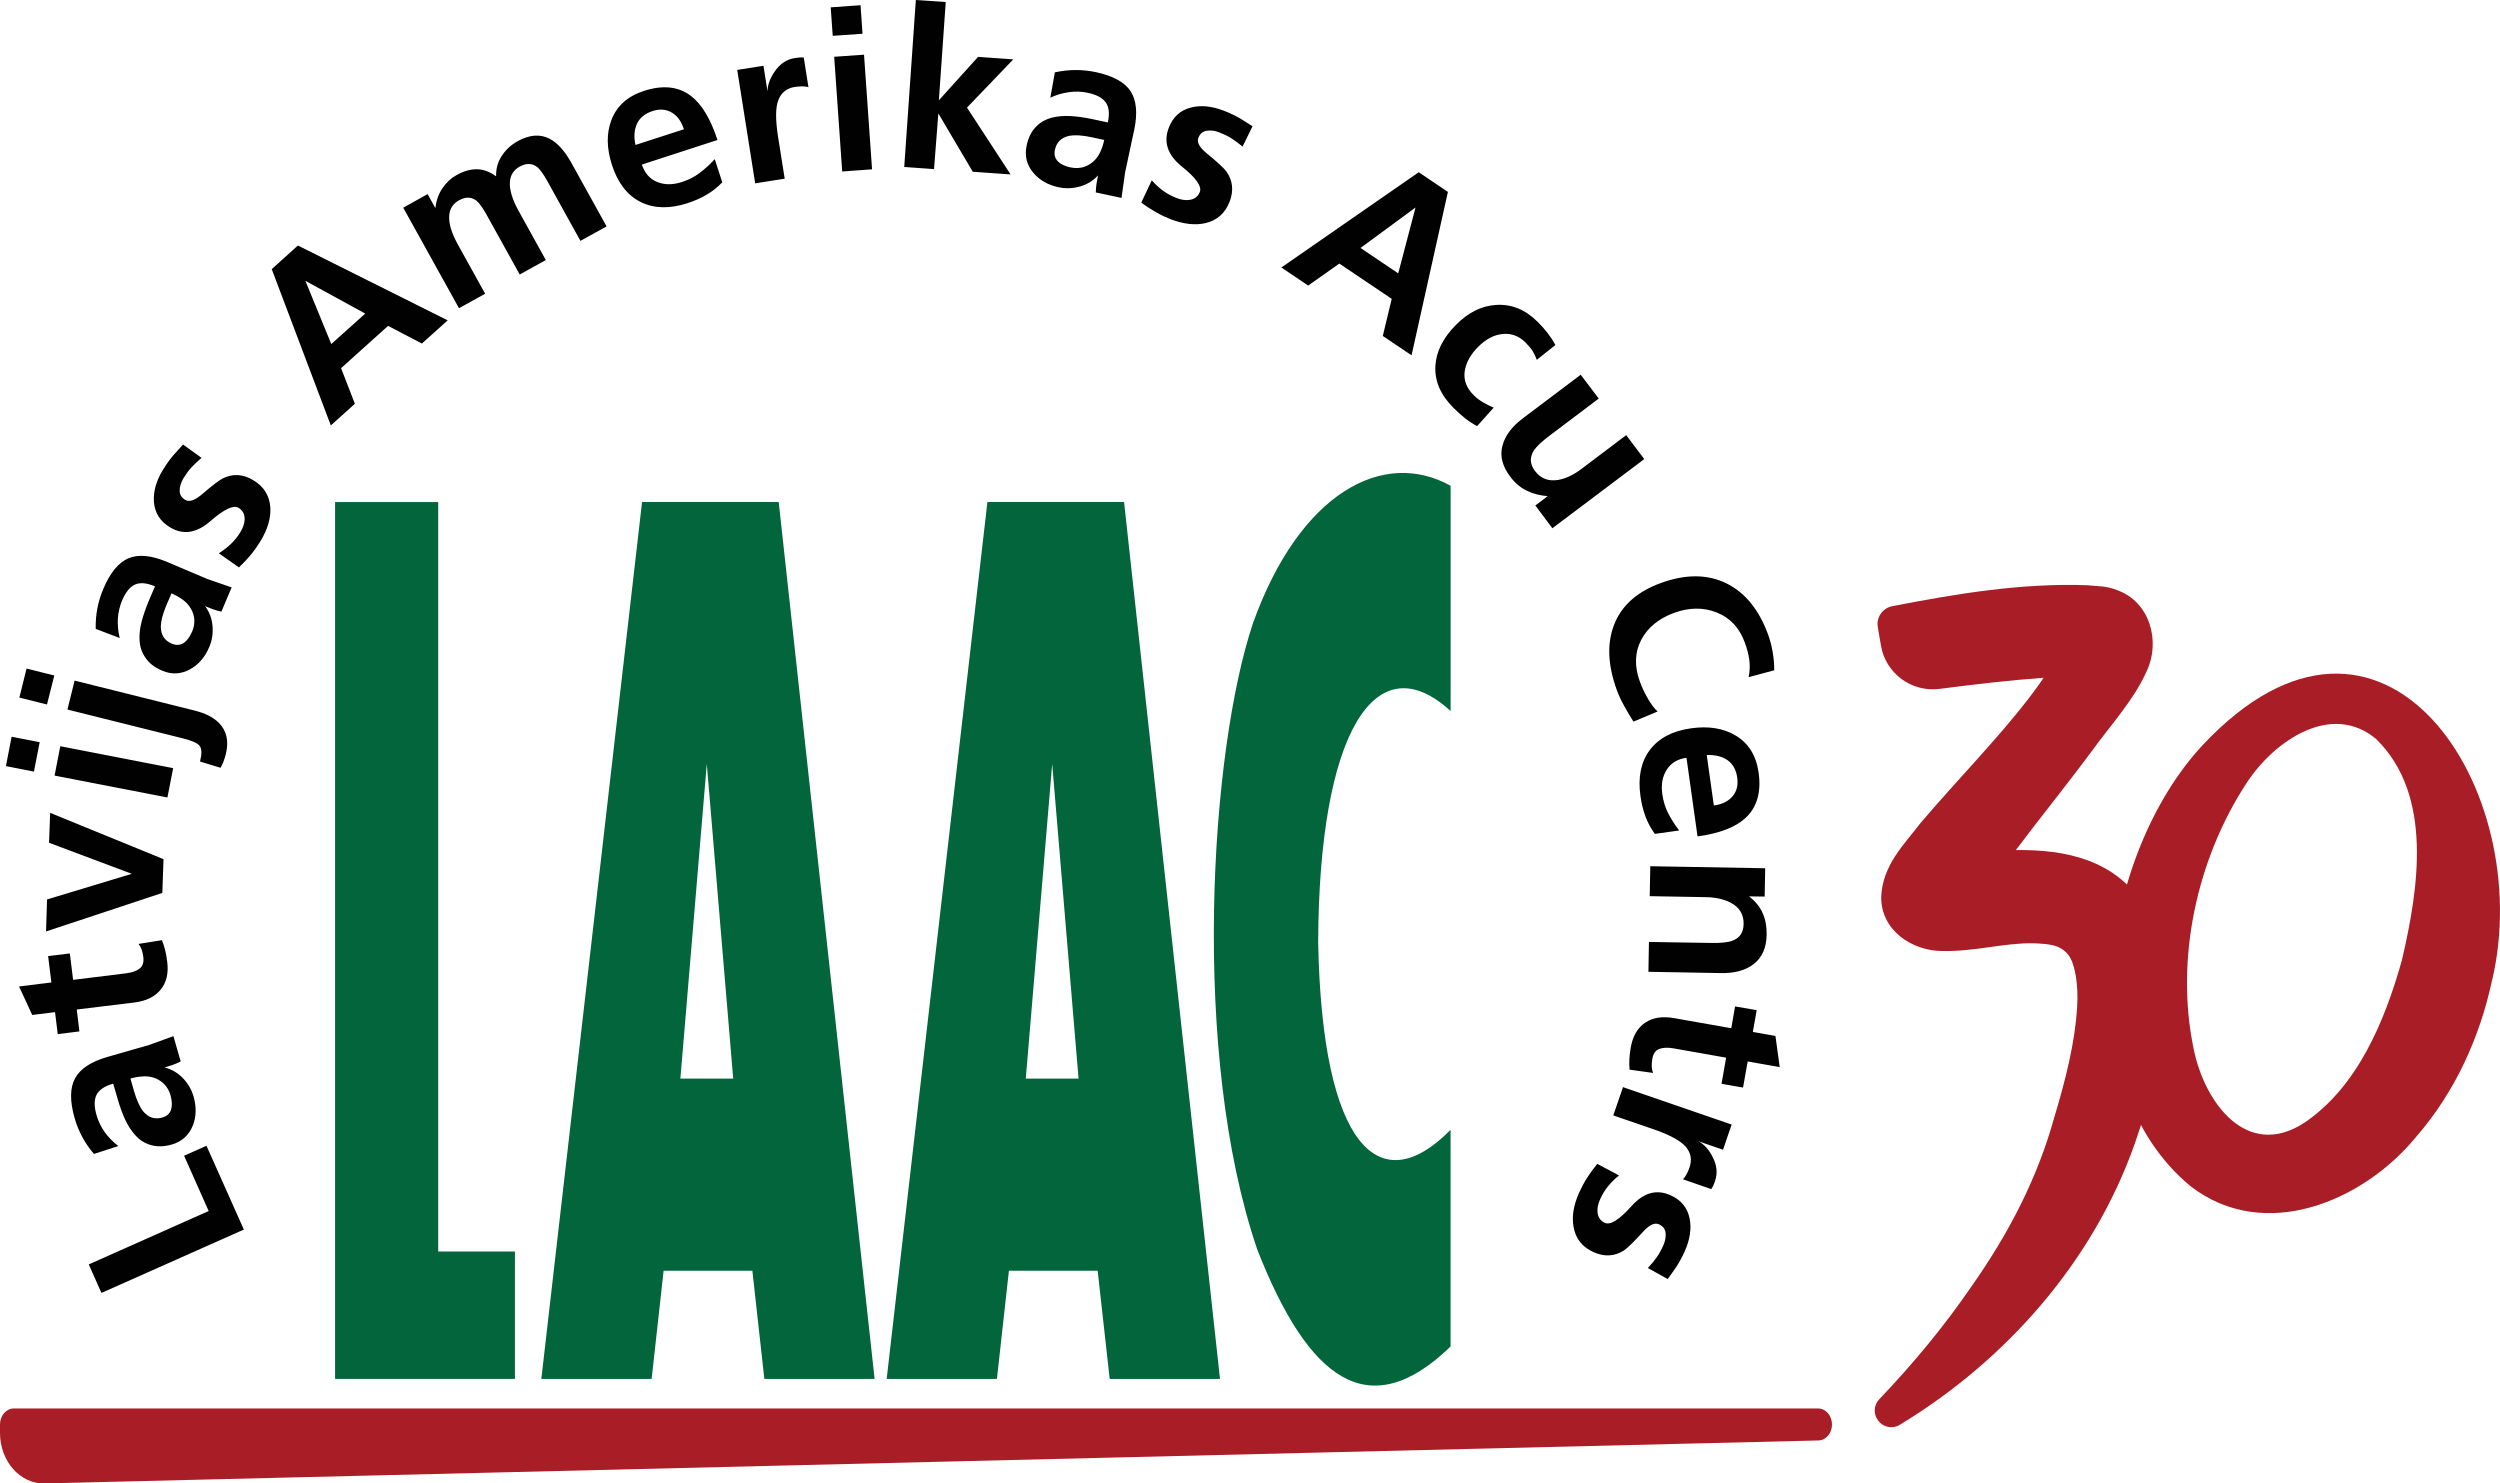 <?xml version="1.0" encoding="UTF-8"?>
<svg id="uuid-dfbc6deb-5411-49a4-8859-b7ae1b2eb004" xmlns="http://www.w3.org/2000/svg" viewBox="0 0 480.02 284.83">
  <defs>
    <style>
      .cls-1 {
        fill: #a91e26;
      }

      .cls-2 {
        fill: #02653b;
      }

      .cls-2, .cls-3 {
        fill-rule: evenodd;
      }

      .cls-3 {
        fill: #010101;
      }
    </style>
  </defs>
  <g id="uuid-ca7ff123-378a-4c2a-a2bb-6a80af991f7c">
    <g id="uuid-bfd70f55-7792-497c-8872-f27fe0a069d2">
      <g>
        <g>
          <polygon class="cls-2" points="64.34 96.4 64.34 264.76 98.87 264.76 98.87 240.3 84.14 240.3 84.14 96.4 64.34 96.4"/>
          <path class="cls-2" d="m130.65,207.1h10.13l-5.07-60.42-5.07,60.42h.01Zm-26.71,57.66l19.34-168.37h26.24l18.41,168.37h-21.17l-2.3-20.77h-17.04l-2.3,20.77h-21.18Z"/>
          <path class="cls-2" d="m196.96,207.1h10.13l-5.06-60.42-5.07,60.42Zm-26.71,57.66l19.34-168.37h26.24l18.42,168.37h-21.18l-2.31-20.77h-17.04l-2.3,20.77h-21.18.01Z"/>
          <g>
            <path class="cls-2" d="m278.53,136.53v-43.25c-12.89-7.2-28.93,1.28-37.91,26.27-8.27,24.5-12.04,82.85.8,120.41,9.75,24.85,21.31,33.88,37.1,18.58v-41.61c-13.5,13.77-24.66,3.6-25.42-35.97.14-40.4,11.04-57.64,25.42-44.44"/>
            <path class="cls-3" d="m316.41,243.46c.66-.71,1.22-1.39,1.68-2.03.45-.63.88-1.4,1.27-2.28.38-.84.52-1.64.45-2.41-.09-.77-.51-1.33-1.3-1.67-.81-.36-1.82.11-3.04,1.45-1.79,1.97-3.02,3.16-3.71,3.61-1.79,1.11-3.7,1.22-5.76.3-2.2-.97-3.48-2.61-3.87-4.88-.35-1.96,0-4.13,1.06-6.51.42-.94.91-1.88,1.5-2.8.58-.93,1.26-1.86,2-2.77l4.17,2.23c-.83.66-1.54,1.37-2.12,2.1-.6.73-1.1,1.56-1.5,2.47-.4.88-.57,1.69-.51,2.4.08,1.03.56,1.75,1.43,2.13,1.05.47,2.74-.59,5.08-3.19,2.33-2.62,4.84-3.32,7.52-2.11,2.03.9,3.26,2.4,3.67,4.5.37,1.91.06,3.98-.92,6.2-.5,1.11-1.05,2.14-1.65,3.07-.27.38-.81,1.15-1.64,2.32l-3.8-2.11v-.02h0Zm16.08-27.53l-1.66,4.83-4.74-1.64c1.1.58,1.99,1.56,2.7,2.93.87,1.63,1.03,3.17.53,4.66-.09.28-.19.54-.29.79-.11.26-.25.52-.45.82l-5.45-1.89c.2-.16.42-.45.65-.87.24-.42.45-.88.62-1.41.51-1.49.27-2.8-.73-3.97-1.01-1.16-3.09-2.29-6.25-3.38l-7.66-2.63,1.87-5.43,20.87,7.19h0Zm-.07-18.51l.73-4.18,4.15.72-.74,4.18,4.34.77.82,5.98-6.15-1.08-.89,5.01-4.13-.72.88-5.02-10.12-1.79c-1.1-.19-2-.15-2.71.11-.72.27-1.17.9-1.34,1.93-.19,1.1-.15,1.99.14,2.68l-4.51-.63c-.12-1.24-.05-2.65.23-4.27.39-2.18,1.32-3.78,2.78-4.75,1.46-.98,3.29-1.26,5.49-.88l11.05,1.95h-.02Zm6.51-30.7l-.1,5.43-3-.04c1.21.94,2.09,2.01,2.62,3.22.54,1.21.79,2.6.76,4.17-.04,2.51-.89,4.39-2.54,5.65-1.54,1.18-3.62,1.74-6.24,1.69l-13.92-.25.1-5.73,11.78.19c1.94.04,3.32-.09,4.16-.39,1.47-.51,2.21-1.58,2.24-3.23.04-1.85-.8-3.22-2.49-4.11-1.31-.67-2.88-1.03-4.74-1.06l-10.8-.19.11-5.75,22.07.39h-.01Zm-21.17-6.6c-1.46-1.94-2.38-4.36-2.78-7.27-.51-3.6.09-6.53,1.78-8.82,1.71-2.28,4.34-3.69,7.95-4.19,3.32-.47,6.17-.02,8.5,1.36,2.52,1.49,4,3.88,4.46,7.16.53,3.79-.33,6.71-2.58,8.75-1.92,1.75-4.96,2.91-9.15,3.49l-2.12-15.1c-1.72.24-3,1.01-3.81,2.32-.82,1.28-1.09,2.86-.83,4.69.19,1.3.54,2.49,1.08,3.56.55,1.09,1.26,2.21,2.15,3.39l-4.63.65h-.02Zm11.31-5.46c1.5-.2,2.64-.74,3.46-1.61.9-.96,1.25-2.21,1.03-3.74-.21-1.53-.85-2.64-1.89-3.37-1.06-.71-2.38-1.03-3.96-.96l1.36,9.68h0Zm-15.42-16.08c-.61-.96-1.23-1.98-1.82-3.08-.6-1.09-1.07-2.09-1.39-3.01-1.71-4.69-1.91-8.82-.58-12.38,1.4-3.75,4.41-6.48,9.02-8.16,4.78-1.74,8.97-1.72,12.58.05,3.62,1.77,6.29,5.07,8.05,9.9.35.96.64,2.05.85,3.26.21,1.22.32,2.4.3,3.54l-4.9,1.32c.23-1.24.27-2.36.11-3.37-.14-1.01-.42-2.1-.84-3.24-1.03-2.86-2.83-4.78-5.39-5.8-2.55-1.02-5.3-.99-8.22.07-2.95,1.09-5.05,2.81-6.3,5.19-1.24,2.39-1.33,5.06-.25,8.01.41,1.14.94,2.24,1.57,3.32.64,1.1,1.25,1.89,1.84,2.41l-4.63,1.95v.02h0Zm-15.59-37.16l-3.26-4.36,2.38-1.8c-1.47-.1-2.81-.44-4.04-1.05-1.22-.59-2.27-1.49-3.16-2.68-1.52-2.01-2.02-3.99-1.51-5.91.5-1.94,1.81-3.7,3.92-5.29l11.12-8.38,3.46,4.58-9.42,7.1c-1.56,1.18-2.56,2.13-3.04,2.87-.83,1.33-.77,2.63.22,3.93,1.12,1.49,2.62,2.04,4.51,1.71,1.44-.27,2.9-.96,4.38-2.08l8.62-6.51,3.47,4.6-17.64,13.28h0Zm-2.98-32.33c-.23-.62-.49-1.17-.78-1.65-.31-.5-.78-1.04-1.39-1.68-1.26-1.25-2.72-1.79-4.38-1.63-1.66.15-3.22.98-4.69,2.44-1.52,1.53-2.38,3.11-2.61,4.76-.22,1.66.35,3.18,1.72,4.54.52.53,1.13.99,1.81,1.38.67.4,1.35.74,2.04,1.02l-3.18,3.55c-.75-.39-1.49-.87-2.21-1.42-.73-.57-1.52-1.28-2.37-2.13-2.47-2.47-3.61-5.15-3.43-8.1.19-2.75,1.52-5.37,3.99-7.83,2.33-2.35,4.89-3.62,7.66-3.79,2.95-.19,5.61.88,7.97,3.24,1.48,1.47,2.62,2.95,3.42,4.45l-3.57,2.85h0Zm-22.68-36.03l5.61,3.79-6.98,31.37-5.52-3.71,1.71-7.13-10.06-6.77-5.98,4.22-5.15-3.47,26.38-18.29h0Zm-.61,6.79l-10.56,7.76,7.24,4.88,3.32-12.64Zm-33.21-11.71c-.74-.61-1.44-1.12-2.11-1.56-.65-.42-1.44-.8-2.35-1.16-.84-.33-1.65-.43-2.42-.31-.77.11-1.31.57-1.61,1.38-.32.83.22,1.81,1.62,2.96,2.04,1.67,3.32,2.85,3.79,3.51,1.2,1.72,1.41,3.64.6,5.76-.87,2.24-2.42,3.61-4.67,4.13-1.94.44-4.13.19-6.57-.72-.95-.37-1.92-.82-2.86-1.36-.96-.54-1.93-1.17-2.87-1.86l2.02-4.28c.71.8,1.44,1.46,2.2,2.02.77.55,1.63,1.01,2.55,1.37.9.35,1.72.47,2.41.37,1.03-.11,1.72-.64,2.07-1.54.41-1.07-.74-2.71-3.47-4.89-2.73-2.2-3.55-4.68-2.5-7.42.8-2.08,2.23-3.39,4.29-3.9,1.9-.48,3.98-.27,6.24.6,1.16.44,2.2.95,3.16,1.49.39.24,1.18.74,2.4,1.51l-1.91,3.9h0Zm-33.02,4c.84.18,1.62.16,2.35-.02.72-.2,1.38-.55,1.94-1.04.58-.49,1.03-1.1,1.37-1.81.35-.72.61-1.51.8-2.4l-2.44-.52c-1.75-.38-3.15-.46-4.18-.29-1.58.31-2.53,1.22-2.85,2.71-.19.88,0,1.61.54,2.18.55.57,1.37.97,2.46,1.2m-3-18.26c2.6-.57,5.22-.59,7.85-.04,3.3.71,5.53,1.92,6.67,3.65,1.14,1.74,1.38,4.22.71,7.43l-.6,2.77-1.15,5.4-.69,4.9-4.94-1.05c.02-.58.05-1.15.14-1.7.09-.56.19-1.08.29-1.58-.92,1.03-2.07,1.74-3.45,2.13-1.38.4-2.76.45-4.1.16-2.03-.43-3.64-1.33-4.84-2.74-1.3-1.52-1.75-3.28-1.32-5.27.32-1.54.94-2.77,1.87-3.68.8-.82,1.8-1.37,2.95-1.67,1.16-.29,2.39-.39,3.7-.31,1.31.09,2.63.28,3.98.56l3.09.66c.36-1.67.24-2.95-.39-3.83-.61-.88-1.78-1.5-3.47-1.86-1.18-.26-2.38-.3-3.59-.12-1.22.16-2.4.51-3.59,1.05l.87-4.86h.01ZM175.85,0l5.74.39-1.32,18.87,7.53-8.34,6.76.48-8.89,9.26,8.37,12.83-7.26-.51-6.61-11.2-.83,10.69-5.72-.41,2.23-32.06h0Zm-16.35,1.41l5.73-.41.38,5.48-5.72.4s-.39-5.47-.39-5.47Zm.67,9.49l5.73-.4,1.54,22.01-5.73.42-1.54-22.03Zm-18.61,2.52l5.03-.79.78,4.94c0-1.23.46-2.49,1.32-3.76,1.03-1.52,2.32-2.41,3.87-2.65.28-.04.56-.09.83-.11.27-.04.58-.04.94,0l.9,5.71c-.25-.11-.62-.16-1.1-.18-.48,0-.98.04-1.52.11-1.56.25-2.6,1.1-3.16,2.52-.56,1.43-.57,3.79-.05,7.09l1.27,8.01-5.67.89-3.45-21.8v.02h.01Zm-2.88,21.58c-1.64,1.77-3.87,3.1-6.66,4.01-3.47,1.12-6.45,1.04-9.01-.22-2.54-1.28-4.38-3.64-5.5-7.09-1.04-3.21-1.09-6.08-.13-8.61,1.03-2.74,3.12-4.62,6.28-5.64,3.63-1.18,6.66-.85,9.06,1.01,2.05,1.59,3.73,4.4,5.04,8.42l-14.52,4.72c.55,1.65,1.53,2.77,2.94,3.34,1.43.58,3.01.58,4.78,0,1.25-.4,2.36-.96,3.32-1.69.97-.72,1.96-1.61,2.96-2.69l1.44,4.44Zm-7.36-10.18c-.47-1.45-1.19-2.48-2.19-3.12-1.11-.72-2.39-.85-3.85-.37-1.47.48-2.46,1.3-2.99,2.46-.52,1.16-.61,2.52-.27,4.04,0,0,9.3-3.01,9.3-3.01Zm-53.9,15.06l4.69-2.61,1.49,2.7c.16-1.49.62-2.78,1.38-3.87.76-1.1,1.67-1.93,2.7-2.49,1.36-.76,2.67-1.13,3.9-1.11,1.24.02,2.47.47,3.68,1.36-.05-1.43.31-2.75,1.08-3.93.77-1.18,1.8-2.12,3.06-2.83,2.24-1.22,4.25-1.4,6.05-.5,1.55.78,2.97,2.34,4.27,4.69l6.75,12.18-5.02,2.78-6.37-11.5c-.75-1.35-1.4-2.24-1.92-2.66-.98-.77-2.1-.8-3.39-.09-1.12.62-1.74,1.56-1.86,2.84-.13,1.51.42,3.42,1.71,5.73l5.18,9.36-5.01,2.78-6.37-11.49c-.75-1.34-1.39-2.25-1.92-2.67-.99-.76-2.1-.8-3.38-.08-1.12.63-1.75,1.57-1.86,2.84-.14,1.53.42,3.42,1.7,5.72l5.19,9.37-5.02,2.78-10.7-19.29h-.01Zm-25.25,11.8l5.03-4.54,28.76,14.37-4.95,4.45-6.49-3.39-9.03,8.12,2.65,6.84-4.62,4.16-11.35-30.03v.02h0Zm6.47,2.25l4.97,12.13,6.52-5.85-11.48-6.28h0Zm-19.94,33.98c-.74.64-1.38,1.23-1.92,1.81-.53.58-1.04,1.28-1.56,2.12-.46.78-.71,1.56-.72,2.33-.02.78.34,1.37,1.08,1.82.75.45,1.81.1,3.2-1.08,2-1.72,3.37-2.76,4.11-3.11,1.91-.9,3.83-.76,5.76.41,2.05,1.23,3.13,3,3.26,5.3.1,2.01-.52,4.11-1.86,6.34-.54.88-1.14,1.75-1.84,2.61-.69.84-1.48,1.67-2.33,2.49l-3.86-2.72c.9-.57,1.69-1.17,2.36-1.83.69-.66,1.28-1.41,1.79-2.26.5-.83.76-1.61.8-2.33.05-1.03-.34-1.8-1.17-2.31-.98-.58-2.78.27-5.41,2.57s-5.22,2.7-7.74,1.18c-1.91-1.15-2.94-2.78-3.1-4.92-.12-1.93.42-3.95,1.68-6.03.64-1.05,1.31-2.01,2.02-2.85.31-.35.94-1.05,1.9-2.1l3.53,2.55h.02,0Zm-1.82,33.39c.34-.79.48-1.56.43-2.32-.06-.75-.27-1.46-.65-2.1-.38-.66-.88-1.23-1.52-1.7-.64-.47-1.38-.89-2.21-1.25l-.98,2.29c-.7,1.65-1.05,3.01-1.07,4.06,0,1.62.7,2.71,2.09,3.3.85.35,1.59.33,2.26-.1.66-.43,1.21-1.17,1.64-2.18m-18.49-.54c-.07-2.67.42-5.24,1.47-7.72,1.31-3.1,2.93-5.05,4.85-5.86,1.93-.79,4.4-.55,7.42.73l2.61,1.11,5.08,2.15,4.67,1.62-1.97,4.65c-.57-.12-1.11-.27-1.64-.47-.53-.19-1.03-.38-1.49-.57.84,1.09,1.31,2.37,1.43,3.8.12,1.42-.08,2.77-.63,4.04-.8,1.91-2.02,3.33-3.6,4.23-1.78.99-3.58,1.1-5.45.3-1.45-.61-2.54-1.46-3.24-2.54-.66-.96-1.02-2.03-1.09-3.23-.07-1.19.07-2.42.41-3.7.34-1.27.78-2.53,1.3-3.79l1.25-2.93c-1.57-.66-2.85-.78-3.83-.34s-1.81,1.47-2.49,3.07c-.46,1.11-.73,2.27-.81,3.49-.06,1.23.05,2.48.36,3.71l-4.61-1.76h0Zm-14.66,13.18l1.38-5.57,5.33,1.33-1.41,5.57-5.3-1.33Zm34.69,12.28c.37-1.47.34-2.46-.07-3-.41-.53-1.47-1.01-3.16-1.43l-22.23-5.55,1.38-5.56,22.99,5.74c2.05.5,3.61,1.29,4.67,2.34,1.54,1.53,1.99,3.54,1.38,6-.27,1.08-.61,1.96-1.02,2.66l-3.94-1.2h0Zm-37.27.88l1.09-5.64,5.39,1.05-1.1,5.64-5.38-1.05Zm9.34,1.82l1.1-5.64,21.67,4.21-1.1,5.63-21.67-4.2h0Zm-1.64,29.94l.2-6.16,16.26-4.92-15.88-5.96.21-5.75,21.77,8.9-.23,6.48-22.34,7.4h0Zm5.9,14.97l.51,4.21-4.16.52-.52-4.22-4.38.54-2.53-5.47,6.21-.77-.63-5.06,4.17-.51.63,5.07,10.2-1.26c1.11-.14,1.96-.43,2.56-.9.6-.47.85-1.2.72-2.23-.13-1.11-.45-1.94-.91-2.51l4.47-.72c.5,1.15.83,2.53,1.03,4.15.28,2.22-.15,4-1.26,5.35-1.12,1.37-2.78,2.18-4.99,2.46l-11.14,1.36h.02Zm18.02,16.5c-.24-.82-.62-1.51-1.13-2.06-.52-.56-1.12-.96-1.83-1.25-.7-.27-1.45-.38-2.24-.35-.8.04-1.63.17-2.51.42l.68,2.39c.51,1.74,1.07,3.01,1.72,3.85,1.02,1.25,2.25,1.66,3.71,1.25.88-.26,1.44-.75,1.68-1.49.24-.76.21-1.68-.09-2.75m-14.71,11.22c-1.74-2.02-2.99-4.33-3.72-6.92-.92-3.24-.9-5.77.1-7.6.99-1.83,3.06-3.19,6.22-4.1l2.72-.78,5.3-1.52,4.64-1.69,1.4,4.86c-.52.26-1.04.49-1.56.67-.53.18-1.03.34-1.54.49,1.34.32,2.51,1.01,3.52,2.04.99,1.03,1.68,2.22,2.05,3.53.57,2.02.54,3.87-.14,5.57-.75,1.87-2.09,3.09-4.04,3.65-1.51.43-2.88.46-4.12.07-1.11-.33-2.07-.94-2.86-1.83-.81-.88-1.48-1.93-2.02-3.12s-.99-2.47-1.37-3.77l-.88-3.04c-1.64.47-2.71,1.18-3.19,2.13-.49.97-.49,2.28,0,3.95.34,1.17.86,2.24,1.56,3.23.72,1,1.59,1.89,2.62,2.67l-4.69,1.52h0Zm1.44,26.69l-2.43-5.47,23.02-10.25-4.72-10.62,4.3-1.91,7.18,16.09-27.34,12.16h-.01Z"/>
          </g>
          <path class="cls-1" d="m349.16,276.58l-340.61,8.25c-4.69.11-8.55-4.26-8.55-9.7v-1.62c0-1.7,1.19-3.07,2.65-3.07h346.46c1.46,0,2.65,1.38,2.65,3.07h0c0,1.67-1.15,3.04-2.6,3.07h0Z"/>
        </g>
        <path class="cls-1" d="m411.77,173.99c-5.64-8.95-15.16-10.89-24.71-10.77,4.79-6.38,9.9-12.66,14.85-19.36,3.34-4.6,7.94-9.65,10.27-15,2.67-5.57.74-13.27-5.7-15.56-2.18-.86-3.54-.69-5.43-.91l-.22-.02c-12.79-.46-25.16,1.64-37.5,4.02-1.86.36-3.1,2.15-2.78,4.02l.61,3.56c.91,5.33,5.87,8.99,11.24,8.3,6.79-.87,13.52-1.67,19.98-2.13-.95,1.44-1.98,2.83-2.99,4.14-6.23,8.02-13.53,15.4-20.59,23.7-3.26,4.25-7.27,8.08-7.59,14.1-.15,6.66,6.1,10.52,11.68,10.52,6.3.14,11.94-1.59,17.6-1.49,2.97.16,5.16.25,6.71,2.33,1.2,1.59,1.92,5.64,1.62,9.95-.38,6.74-2.27,14.15-4.32,20.94-3.27,11.85-8.71,22.37-16.03,32.78-5.25,7.64-11.12,14.72-17.64,21.56-1.06,1.11-1.17,2.81-.24,4.05l.04.06c.96,1.27,2.74,1.64,4.1.82,20.38-12.34,37.21-31.31,45.22-54.17,4.83-14.21,10.09-31.03,1.78-45.4l.04-.04h0Z"/>
        <path class="cls-1" d="m461.2,184.29c3.19-13.67,6.02-31.61-4.94-42.37-8.61-7.25-19.57.33-24.82,8.31-9.63,14.64-13.83,33.88-10.26,51.07,2.08,10.47,10.22,21.34,21.13,14.37,10.25-6.84,15.55-19.42,18.89-31.37h0Zm17.28,4.01c-2.34,10.79-6.98,21.28-14.61,30.04-10.1,12.29-29.02,20.39-43.25,9.44-24-19.88-17.04-63.77,2.18-84.58,34.84-37.32,64.35,8.61,55.69,45.09h-.01Z"/>
      </g>
    </g>
  </g>
</svg>